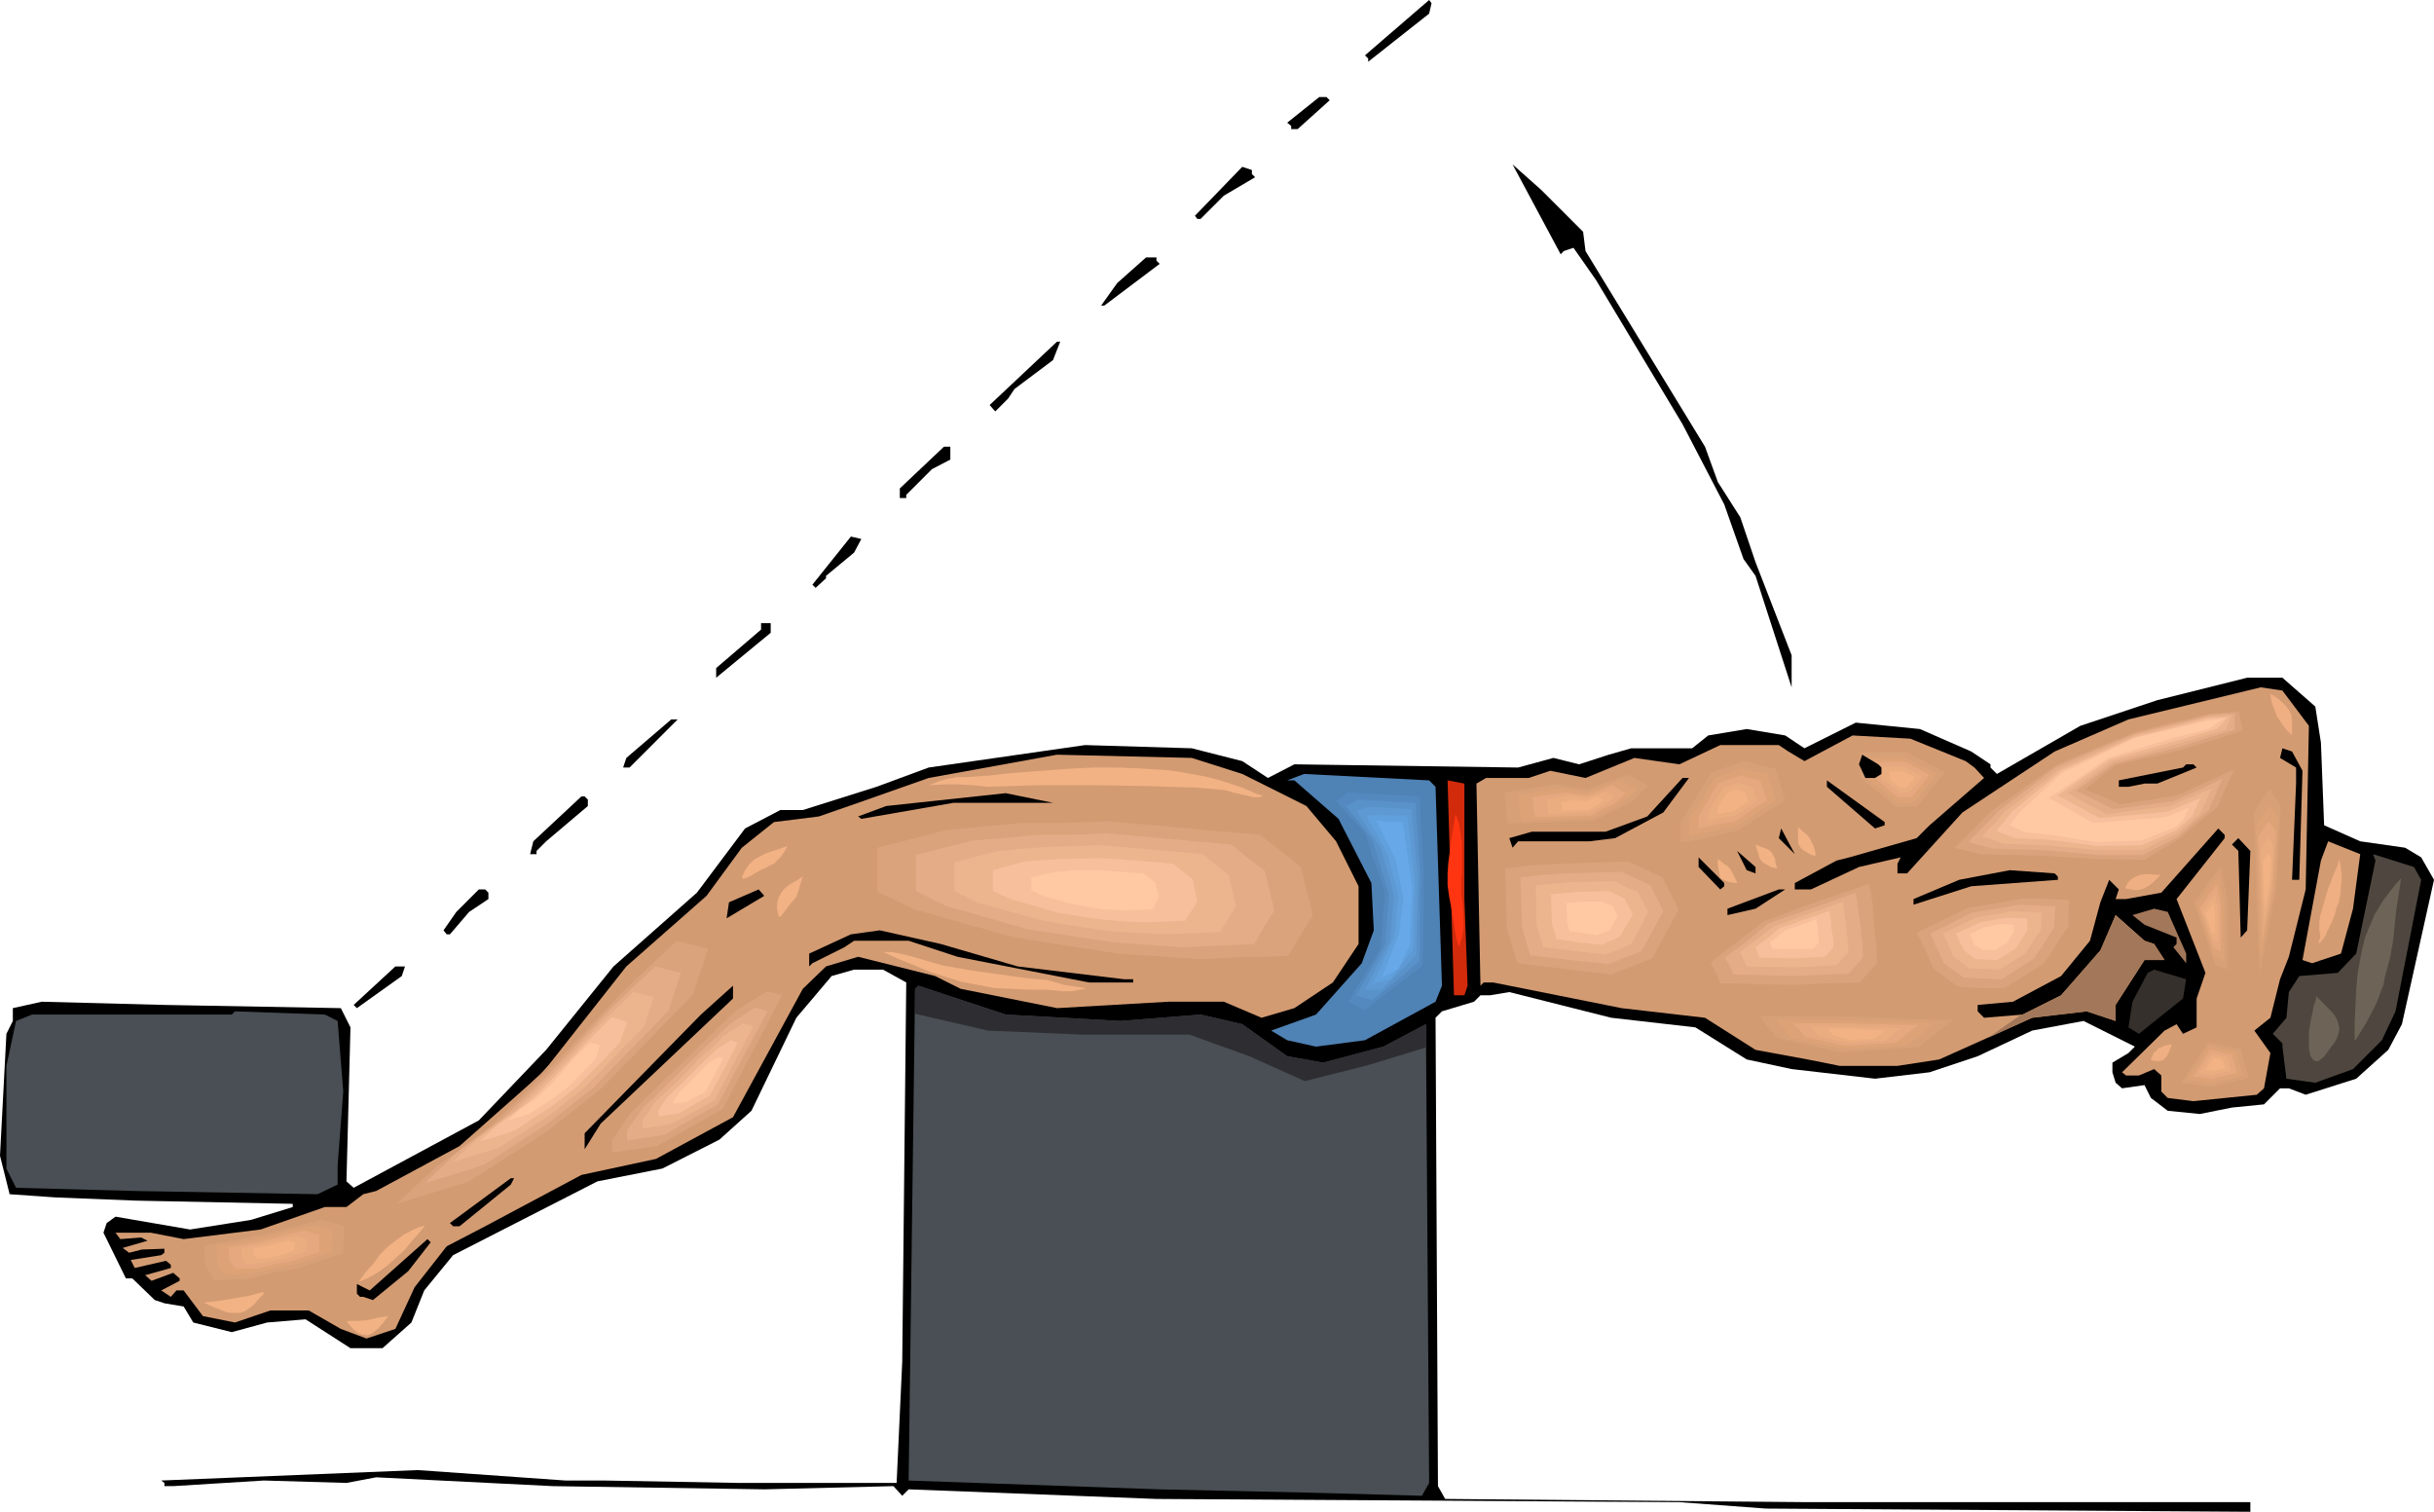 <?xml version="1.0" encoding="UTF-8" standalone="no"?>
<svg
   version="1.0"
   width="129.766mm"
   height="80.6mm"
   id="svg156"
   sodipodi:docname="Exercise 25.wmf"
   xmlns:inkscape="http://www.inkscape.org/namespaces/inkscape"
   xmlns:sodipodi="http://sodipodi.sourceforge.net/DTD/sodipodi-0.dtd"
   xmlns="http://www.w3.org/2000/svg"
   xmlns:svg="http://www.w3.org/2000/svg">
  <sodipodi:namedview
     id="namedview156"
     pagecolor="#ffffff"
     bordercolor="#000000"
     borderopacity="0.25"
     inkscape:showpageshadow="2"
     inkscape:pageopacity="0.0"
     inkscape:pagecheckerboard="0"
     inkscape:deskcolor="#d1d1d1"
     inkscape:document-units="mm" />
  <defs
     id="defs1">
    <pattern
       id="WMFhbasepattern"
       patternUnits="userSpaceOnUse"
       width="6"
       height="6"
       x="0"
       y="0" />
  </defs>
  <path
     style="fill:#000000;fill-opacity:1;fill-rule:evenodd;stroke:none"
     d="M 287.971,2.747 275.689,12.444 V 11.797 L 275.043,11.151 287.971,0 l 0.485,0.646 z"
     id="path1" />
  <path
     style="fill:#000000;fill-opacity:1;fill-rule:evenodd;stroke:none"
     d="m 267.933,20.201 -6.464,5.818 h -1.293 v -0.646 l -0.808,-0.646 6.464,-5.171 h 1.454 z"
     id="path2" />
  <path
     style="fill:#000000;fill-opacity:1;fill-rule:evenodd;stroke:none"
     d="m 318.998,46.705 0.485,3.879 24.078,39.432 2.586,7.111 4.525,7.111 3.07,9.05 7.272,18.746 v 6.464 l -7.272,-22.463 -2.424,-3.394 -3.878,-10.989 -8.403,-16.161 -17.453,-29.089 -4.525,-6.464 -1.939,0.646 -0.646,0.646 -9.696,-18.1 5.818,5.171 z"
     id="path3" />
  <path
     style="fill:#000000;fill-opacity:1;fill-rule:evenodd;stroke:none"
     d="m 252.257,35.069 0.646,0.646 -6.302,3.717 -4.686,4.687 h -0.646 l -0.485,-0.646 9.534,-9.858 1.939,0.646 z"
     id="path4" />
  <path
     style="fill:#000000;fill-opacity:1;fill-rule:evenodd;stroke:none"
     d="m 233.027,52.522 0.646,0.646 -11.15,8.404 h -0.646 l 3.232,-4.525 5.818,-5.171 h 2.101 z"
     id="path5" />
  <path
     style="fill:#000000;fill-opacity:1;fill-rule:evenodd;stroke:none"
     d="m 212.181,72.562 -7.757,5.818 -1.293,1.939 -2.586,2.586 -1.131,-1.293 13.574,-12.767 h 0.646 z"
     id="path6" />
  <path
     style="fill:#000000;fill-opacity:1;fill-rule:evenodd;stroke:none"
     d="m 191.496,92.601 -3.717,1.939 -5.171,5.171 v 0.646 H 181.315 v -1.939 l 8.888,-8.404 h 1.293 z"
     id="path7" />
  <path
     style="fill:#000000;fill-opacity:1;fill-rule:evenodd;stroke:none"
     d="m 172.104,111.348 -5.656,4.687 v 0.485 l -2.101,1.939 -0.646,-0.646 7.757,-9.696 2.101,0.485 z"
     id="path8" />
  <path
     style="fill:#000000;fill-opacity:1;fill-rule:evenodd;stroke:none"
     d="m 155.297,127.508 -10.989,9.05 v -1.939 l 9.05,-7.757 v -1.293 h 1.939 z"
     id="path9" />
  <path
     style="fill:#000000;fill-opacity:1;fill-rule:evenodd;stroke:none"
     d="m 466.539,142.376 1.131,7.272 0.646,16.646 7.272,3.232 9.05,1.293 3.232,1.939 2.586,4.525 -6.464,29.089 -2.747,5.171 -6.464,5.818 -10.181,3.232 -3.394,-1.293 h -1.778 l -3.232,3.232 -6.464,0.646 -6.464,1.293 -6.464,-0.646 -3.394,-2.586 -1.293,-2.586 -4.525,0.646 -1.293,-1.131 -0.646,-2.101 v -1.939 l 3.232,-1.939 1.293,-1.293 -10.342,-5.171 -10.342,1.939 -10.989,5.171 -9.696,3.232 -10.989,1.293 -16.806,-1.939 -9.05,-1.939 -10.342,-6.464 -16.968,-1.939 -20.523,-5.171 -3.878,0.646 h -1.939 l -1.293,1.293 -6.464,1.939 -1.293,1.293 0.485,94.379 1.454,2.586 73.043,0.646 h 89.203 v 1.939 l -97.606,-0.646 -17.453,-1.293 -105.363,-0.646 -49.934,-1.939 -1.293,1.293 -1.778,-1.939 -26.018,0.646 -42.662,-0.646 -35.552,-1.778 -5.979,1.131 -16.645,-0.485 -18.261,1.131 h -1.778 v -0.646 l -0.646,-0.485 51.712,-2.101 29.734,2.101 h 7.757 l 27.149,0.485 h 31.835 l 1.131,-24.403 0.808,-76.44 -4.686,-2.586 h -5.818 l -4.525,1.293 -7.11,8.404 -9.05,18.746 -6.464,5.818 -11.474,5.818 -13.09,2.586 -29.088,14.868 -5.818,7.111 -2.586,6.464 -5.818,5.171 H 70.619 l -9.05,-5.818 -7.757,0.646 -7.11,1.939 -7.757,-1.939 -1.939,-3.232 -3.878,-0.646 -1.939,-0.646 -4.525,-4.363 h -1.293 l -4.525,-9.212 0.646,-1.939 1.778,-1.293 15.029,2.586 12.282,-1.939 8.403,-2.586 v -0.646 L 27.31,241.927 11.15,241.28 1.939,240.634 0,232.877 1.293,208.312 2.586,205.727 v -2.586 l 5.818,-1.293 24.725,0.646 35.552,0.646 1.939,3.879 -0.808,31.029 1.454,1.293 25.21,-13.575 13.574,-14.221 13.574,-16.807 16.806,-14.868 9.696,-12.929 7.11,-3.717 h 4.525 l 14.867,-4.687 10.504,-3.879 31.512,-4.525 21.493,0.646 10.181,2.586 5.171,3.394 5.333,-2.747 45.086,0.646 7.11,-1.939 5.171,1.293 5.979,-1.939 4.525,-1.293 h 12.282 l 3.232,-2.586 7.757,-1.293 7.757,1.293 3.878,2.586 10.342,-5.171 12.928,1.293 10.342,4.525 3.878,2.586 v 0.646 l 1.293,1.293 16.806,-9.696 15.514,-5.171 18.099,-4.525 h 7.11 z"
     id="path10" />
  <path
     style="fill:#d39b72;fill-opacity:1;fill-rule:evenodd;stroke:none"
     d="m 465.246,146.255 -0.646,32.968 -3.394,13.575 -1.778,4.525 -1.939,7.757 -3.232,2.586 3.232,4.525 -1.293,7.111 -1.454,1.293 -12.766,1.293 -5.171,-0.646 -1.293,-1.293 v -3.232 l -1.454,-1.293 -3.07,1.293 h -2.586 l -0.808,-0.646 8.565,-8.404 2.424,-1.293 1.293,1.939 2.747,-1.293 v -5.818 l 1.778,-5.171 -5.818,-14.868 9.696,-12.282 v -0.646 l -1.293,-1.293 -11.474,12.929 -7.11,1.293 h -2.101 l 0.646,-1.939 -1.939,-1.939 -1.778,4.525 -2.101,7.757 -5.818,7.111 -9.696,5.171 -7.11,0.646 v 1.293 l 1.293,1.293 7.757,-0.646 7.757,-3.879 7.918,-9.05 3.07,-7.111 5.818,5.171 1.939,0.646 2.101,3.232 h -4.04 l -5.818,9.05 v 3.232 l -5.818,-1.939 -10.989,1.293 -18.746,8.404 -8.403,1.293 h -11.635 l -6.464,-1.293 -10.504,-1.939 -10.181,-6.464 -16.806,-1.939 -25.856,-5.171 h -1.939 l -0.646,0.646 -0.808,-40.725 1.939,-1.131 h 8.565 l 4.363,-1.454 7.11,1.454 9.858,-4.04 9.05,1.293 8.242,-3.879 h 11.797 l 1.939,1.293 3.232,1.939 9.696,-5.171 11.635,0.646 11.15,4.525 1.778,1.293 1.939,2.101 -10.989,9.535 -2.586,2.586 -13.574,3.879 -2.586,0.646 -8.403,4.525 v 1.293 h 3.232 l 9.696,-4.525 8.403,-1.939 -0.646,1.293 v 1.939 h 1.939 l 11.15,-12.282 18.584,-12.282 14.867,-6.464 26.664,-6.464 4.363,0.646 z"
     id="path11" />
  <path
     style="fill:#d39b72;fill-opacity:1;fill-rule:evenodd;stroke:none"
     d="m 386.87,163.547 h -5.171 l -8.565,-6.949 v -5.818 h 11.312 l 8.888,4.525 z"
     id="path12" />
  <path
     style="fill:#d8a077;fill-opacity:1;fill-rule:evenodd;stroke:none"
     d="m 386.224,162.577 h -4.202 l -7.272,-5.979 V 151.588 h 9.534 l 7.595,4.04 z"
     id="path13" />
  <path
     style="fill:#dda377;fill-opacity:1;fill-rule:evenodd;stroke:none"
     d="m 385.739,161.608 h -3.555 l -5.979,-4.848 v -4.04 h 7.918 l 3.07,1.616 3.07,1.616 -2.262,2.909 z"
     id="path14" />
  <path
     style="fill:#e5a87f;fill-opacity:1;fill-rule:evenodd;stroke:none"
     d="m 385.254,160.638 h -2.747 l -2.424,-1.939 -2.262,-1.939 v -3.232 h 6.141 l 4.848,2.586 z"
     id="path15" />
  <path
     style="fill:#eaad7f;fill-opacity:1;fill-rule:evenodd;stroke:none"
     d="m 384.608,159.668 h -1.939 l -1.616,-1.454 -1.939,-1.293 v -2.424 h 4.686 l 3.555,1.939 -1.293,1.616 z"
     id="path16" />
  <path
     style="fill:#f2b284;fill-opacity:1;fill-rule:evenodd;stroke:none"
     d="m 384.123,158.699 h -1.293 l -2.101,-1.778 v -1.454 h 2.747 l 2.424,1.131 z"
     id="path17" />
  <path
     style="fill:#000000;fill-opacity:1;fill-rule:evenodd;stroke:none"
     d="m 126.856,154.659 h -1.293 l 0.646,-1.939 9.05,-7.757 h 1.293 z"
     id="path18" />
  <path
     style="fill:#000000;fill-opacity:1;fill-rule:evenodd;stroke:none"
     d="m 463.953,155.305 -0.646,21.979 h -1.454 l 0.808,-19.393 v -3.232 l -3.232,-1.939 0.485,-1.939 1.939,0.646 z"
     id="path19" />
  <path
     style="fill:#d39b72;fill-opacity:1;fill-rule:evenodd;stroke:none"
     d="m 250.318,155.951 12.928,6.464 5.979,7.111 4.525,9.05 v 11.636 l -5.171,7.757 -7.757,5.171 -6.626,1.939 -7.595,-3.232 h -11.15 l -22.462,1.293 -19.392,-3.879 -5.171,-2.586 -15.514,-3.879 -6.464,1.939 -4.686,4.525 -14.059,25.857 -15.514,8.404 -15.029,3.232 -19.392,10.343 -7.757,4.04 -6.464,8.242 -3.878,8.404 -5.818,1.939 -5.171,-1.939 -6.464,-3.717 h -7.757 l -7.11,2.424 -6.464,-1.293 -3.878,-5.171 H 35.552 l -1.131,1.293 -1.939,-1.293 3.717,-1.939 v -0.485 l -1.293,-1.131 -4.363,1.616 -1.293,-1.131 5.171,-1.454 v -0.646 l -0.97,-0.808 -6.302,1.454 -0.808,-1.616 6.141,-0.97 0.646,-0.485 v -0.808 l -4.525,0.162 -2.586,0.646 -1.293,-0.97 5.01,-1.454 -1.293,-0.646 -4.202,0.323 -0.97,-1.293 h 7.11 l 6.626,1.293 15.514,-1.939 12.928,-4.525 h 4.363 l 3.394,-2.586 2.586,-0.646 16.806,-9.05 16.806,-14.868 16.806,-21.332 16.16,-14.221 7.11,-9.696 6.464,-5.171 9.05,-1.131 7.918,-2.747 14.221,-5.01 25.856,-4.687 27.149,0.646 z"
     id="path20" />
  <path
     style="fill:#000000;fill-opacity:1;fill-rule:evenodd;stroke:none"
     d="m 379.113,154.659 v 1.293 l -1.293,0.808 h -1.939 l -1.293,-2.747 0.646,-1.939 3.232,1.939 z"
     id="path21" />
  <path
     style="fill:#000000;fill-opacity:1;fill-rule:evenodd;stroke:none"
     d="m 442.622,154.659 -7.918,3.232 h -2.586 l -3.232,0.646 h -1.939 v -1.293 l 12.928,-2.586 0.646,-0.646 h 1.454 z"
     id="path22" />
  <path
     style="fill:#4f82b5;fill-opacity:1;fill-rule:evenodd;stroke:none"
     d="m 289.264,158.537 1.293,40.079 -1.293,3.232 -14.221,7.757 -9.858,1.293 -5.818,-1.293 -3.232,-1.939 9.05,-3.232 9.211,-10.343 2.424,-6.626 -0.485,-9.535 -6.626,-12.929 -8.888,-7.757 h -1.454 l 3.394,-1.293 25.21,1.293 z"
     id="path23" />
  <path
     style="fill:#000000;fill-opacity:1;fill-rule:evenodd;stroke:none"
     d="m 335.158,163.709 -9.696,5.171 -5.171,0.646 h -14.382 l -1.131,1.293 -0.646,-1.939 4.525,-1.293 h 14.867 l 8.403,-3.071 7.11,-7.757 h 1.293 z"
     id="path24" />
  <path
     style="fill:#d12b0c;fill-opacity:1;fill-rule:evenodd;stroke:none"
     d="m 295.081,181.162 0.646,17.454 -0.646,1.939 h -2.101 l -1.293,-43.311 3.394,0.646 z"
     id="path25" />
  <path
     style="fill:#000000;fill-opacity:1;fill-rule:evenodd;stroke:none"
     d="m 379.76,166.294 -1.939,0.646 -9.696,-8.404 v -1.293 l 11.635,8.404 z"
     id="path26" />
  <path
     style="fill:#000000;fill-opacity:1;fill-rule:evenodd;stroke:none"
     d="m 214.281,161.769 h -22.139 l -18.584,3.232 -0.646,-0.485 5.656,-2.101 24.078,-2.586 9.534,1.939 z"
     id="path27" />
  <path
     style="fill:#000000;fill-opacity:1;fill-rule:evenodd;stroke:none"
     d="m 118.453,161.123 v 1.293 l -8.403,7.111 -1.939,1.939 v 0.646 h -1.293 l 0.646,-2.586 9.696,-9.05 h 0.646 z"
     id="path28" />
  <path
     style="fill:#000000;fill-opacity:1;fill-rule:evenodd;stroke:none"
     d="m 358.428,168.88 0.485,-1.939 2.747,5.171 z"
     id="path29" />
  <path
     style="fill:#000000;fill-opacity:1;fill-rule:evenodd;stroke:none"
     d="m 452.803,187.465 -1.293,1.454 -0.485,-17.454 -1.293,-1.293 1.293,-1.293 2.424,2.586 z"
     id="path30" />
  <path
     style="fill:#d39b72;fill-opacity:1;fill-rule:evenodd;stroke:none"
     d="m 474.134,183.101 -2.424,9.05 -5.818,1.939 -1.939,-0.646 3.717,-20.039 1.454,-3.879 6.464,2.586 z"
     id="path31" />
  <path
     style="fill:#000000;fill-opacity:1;fill-rule:evenodd;stroke:none"
     d="m 353.742,175.991 -1.778,-0.646 -1.939,-3.879 3.717,3.232 z"
     id="path32" />
  <path
     style="fill:#4f473f;fill-opacity:1;fill-rule:evenodd;stroke:none"
     d="m 487.87,177.284 -5.171,26.504 -2.747,5.818 -5.818,5.818 -7.595,2.747 -5.818,-0.808 -0.808,-6.464 v -0.646 l -1.939,-1.939 2.747,-3.232 0.485,-5.171 2.101,-3.232 7.757,-0.646 3.717,-3.879 3.878,-18.746 -0.485,-1.293 8.242,2.586 z"
     id="path33" />
  <path
     style="fill:#000000;fill-opacity:1;fill-rule:evenodd;stroke:none"
     d="m 347.44,178.576 -0.808,0.646 -4.363,-4.525 v -1.939 l 5.171,5.171 z"
     id="path34" />
  <path
     style="fill:#000000;fill-opacity:1;fill-rule:evenodd;stroke:none"
     d="m 414.665,176.637 v 0.646 l -17.453,1.293 -11.635,3.717 v -1.131 l 9.211,-3.879 10.181,-1.939 9.05,0.646 z"
     id="path35" />
  <path
     style="fill:#000000;fill-opacity:1;fill-rule:evenodd;stroke:none"
     d="m 98.414,179.869 v 1.293 l -3.878,2.586 -3.878,4.525 h -0.646 l -0.646,-0.808 2.586,-3.717 4.525,-4.525 h 1.293 z"
     id="path36" />
  <path
     style="fill:#000000;fill-opacity:1;fill-rule:evenodd;stroke:none"
     d="m 146.409,185.041 0.485,-3.232 5.979,-2.586 1.131,1.293 z"
     id="path37" />
  <path
     style="fill:#000000;fill-opacity:1;fill-rule:evenodd;stroke:none"
     d="m 353.742,183.101 -5.656,1.293 v -1.293 l 10.342,-3.879 h 1.293 z"
     id="path38" />
  <path
     style="fill:#a37759;fill-opacity:1;fill-rule:evenodd;stroke:none"
     d="m 440.521,192.152 v 1.939 l -2.586,-3.232 0.646,-0.646 v -1.293 l -6.464,-2.586 -2.424,-1.939 4.363,-1.293 2.747,0.646 z"
     id="path39" />
  <path
     style="fill:#000000;fill-opacity:1;fill-rule:evenodd;stroke:none"
     d="m 205.07,194.737 21.493,2.586 h 1.778 v 0.646 h -8.888 l -26.502,-5.171 -9.858,-3.232 h -10.989 l -1.939,1.293 -6.464,3.232 -0.646,0.646 v -2.586 l 8.403,-3.879 5.818,-0.808 12.282,2.747 z"
     id="path40" />
  <path
     style="fill:#000000;fill-opacity:1;fill-rule:evenodd;stroke:none"
     d="m 80.962,196.677 -9.05,6.464 -0.646,-0.646 8.403,-7.757 h 1.939 z"
     id="path41" />
  <path
     style="fill:#35302b;fill-opacity:1;fill-rule:evenodd;stroke:none"
     d="m 439.875,201.202 -8.888,7.111 -2.101,-1.293 0.808,-5.171 3.07,-5.818 1.293,-0.646 6.464,1.939 z"
     id="path42" />
  <path
     style="fill:#000000;fill-opacity:1;fill-rule:evenodd;stroke:none"
     d="m 121.038,226.412 -3.232,5.171 v -3.232 l 23.432,-23.918 6.464,-5.818 v 2.586 z"
     id="path43" />
  <path
     style="fill:#494f54;fill-opacity:1;fill-rule:evenodd;stroke:none"
     d="m 225.755,205.727 16.16,-1.293 8.403,1.939 9.05,6.464 7.272,1.293 12.12,-3.232 8.565,-4.525 0.646,92.44 -1.454,2.586 -23.27,-0.646 -29.573,-0.646 -50.581,-1.778 1.293,-99.066 0.646,-0.646 17.614,5.818 z"
     id="path44" />
  <path
     style="fill:#494f54;fill-opacity:1;fill-rule:evenodd;stroke:none"
     d="m 68.034,205.727 1.131,14.221 -1.131,14.868 v 3.879 L 63.994,240.634 27.31,239.987 3.232,239.341 1.293,235.462 V 214.777 l 1.939,-9.05 3.232,-1.293 H 46.702 l 0.646,-0.646 18.099,0.646 z"
     id="path45" />
  <path
     style="fill:#000000;fill-opacity:1;fill-rule:evenodd;stroke:none"
     d="m 102.939,238.695 -10.342,8.404 h -1.293 l -0.646,-0.646 12.282,-9.05 h 0.646 z"
     id="path46" />
  <path
     style="fill:#000000;fill-opacity:1;fill-rule:evenodd;stroke:none"
     d="m 82.254,256.148 -7.11,5.818 -1.939,-0.646 h -0.646 l -0.646,-0.646 v -1.939 l 2.586,1.293 11.635,-10.343 0.646,0.646 z"
     id="path47" />
  <path
     style="fill:#a37759;fill-opacity:1;fill-rule:evenodd;stroke:none"
     d="m 400.606,209.12 6.464,-4.525 0.485,-0.162 7.757,-3.879 7.918,-9.05 3.07,-7.111 5.818,5.171 1.939,0.646 2.101,3.232 h -4.04 l -5.818,9.05 v 3.232 l -5.818,-1.939 -10.989,1.293 z"
     id="path48" />
  <path
     style="fill:#efaf82;fill-opacity:1;fill-rule:evenodd;stroke:none"
     d="m 471.387,173.082 0.323,1.939 0.162,1.778 -0.162,1.778 -0.162,1.939 -0.162,0.323 v 0.485 l -0.162,0.646 -0.323,0.646 -0.485,1.778 -0.646,1.616 -0.808,1.616 -0.323,0.808 -0.323,0.485 -0.323,0.485 -0.323,0.323 -0.323,0.323 -0.162,-0.162 v -0.162 l 0.162,-0.323 0.162,-0.323 v -0.97 l -0.162,-0.485 v -0.646 -0.97 l 0.162,-1.454 0.485,-1.616 0.97,-3.394 1.293,-3.394 0.646,-1.454 z"
     id="path49" />
  <path
     style="fill:#efaf82;fill-opacity:1;fill-rule:evenodd;stroke:none"
     d="m 437.612,210.413 -0.323,0.97 -0.323,0.808 -0.323,0.646 -0.485,0.485 -0.323,0.323 -0.646,0.162 h -0.808 l -0.97,-0.162 v -0.162 l 0.323,-0.808 0.323,-0.646 0.485,-0.323 0.323,-0.485 0.646,-0.162 0.485,-0.323 0.808,-0.162 z"
     id="path50" />
  <path
     style="fill:#d39b72;fill-opacity:1;fill-rule:evenodd;stroke:none"
     d="m 453.934,169.688 -0.323,-8.565 3.878,-5.333 2.586,3.879 -1.131,20.039 -3.878,19.393 -0.808,-15.838 z"
     id="path51" />
  <path
     style="fill:#d8a077;fill-opacity:1;fill-rule:evenodd;stroke:none"
     d="m 454.419,170.819 -0.162,-3.555 -0.162,-3.555 1.616,-2.424 1.616,-2.263 1.131,1.616 1.131,1.616 -0.485,8.565 -0.485,8.565 -1.616,8.242 -1.616,8.242 -0.323,-6.788 -0.323,-6.788 -0.162,-5.656 z"
     id="path52" />
  <path
     style="fill:#dda377;fill-opacity:1;fill-rule:evenodd;stroke:none"
     d="m 454.903,171.951 -0.162,-2.909 -0.162,-2.909 1.293,-1.939 1.454,-1.939 1.778,2.747 -0.323,6.949 -0.485,7.111 -2.747,13.575 -0.485,-11.151 z"
     id="path53" />
  <path
     style="fill:#e5a87f;fill-opacity:1;fill-rule:evenodd;stroke:none"
     d="m 455.227,173.082 -0.162,-2.263 v -2.263 l 0.97,-1.454 1.131,-1.616 0.808,1.131 0.646,0.97 -0.323,5.495 -0.323,5.656 -0.97,5.333 -1.131,5.333 -0.323,-8.727 -0.162,-3.879 z"
     id="path54" />
  <path
     style="fill:#eaad7f;fill-opacity:1;fill-rule:evenodd;stroke:none"
     d="m 455.711,174.375 -0.162,-3.394 0.808,-1.131 0.646,-1.131 0.646,0.808 0.485,0.808 -0.485,8.08 -0.323,1.778 -0.323,2.101 -0.808,3.717 -0.162,-3.071 -0.162,-3.232 z"
     id="path55" />
  <path
     style="fill:#f2b284;fill-opacity:1;fill-rule:evenodd;stroke:none"
     d="m 456.035,175.506 v -2.101 l 0.97,-1.454 0.646,0.97 -0.323,5.01 -0.97,5.01 -0.162,-4.04 z"
     id="path56" />
  <path
     style="fill:#d39b72;fill-opacity:1;fill-rule:evenodd;stroke:none"
     d="m 449.247,197.161 -2.747,-1.131 -5.01,-14.706 6.302,-8.565 1.454,7.434 z"
     id="path57" />
  <path
     style="fill:#d8a077;fill-opacity:1;fill-rule:evenodd;stroke:none"
     d="m 448.763,195.384 -1.293,-0.485 -1.131,-0.485 -4.202,-12.605 5.333,-7.272 0.646,3.232 0.646,3.071 z"
     id="path58" />
  <path
     style="fill:#dda377;fill-opacity:1;fill-rule:evenodd;stroke:none"
     d="m 448.116,193.606 -0.97,-0.485 -0.97,-0.323 -1.778,-5.333 -1.778,-5.171 4.363,-5.818 0.646,2.586 0.485,2.586 z"
     id="path59" />
  <path
     style="fill:#e5a87f;fill-opacity:1;fill-rule:evenodd;stroke:none"
     d="m 447.47,191.667 -1.454,-0.646 -2.747,-8.08 3.394,-4.687 0.485,2.101 0.323,1.939 z"
     id="path60" />
  <path
     style="fill:#eaad7f;fill-opacity:1;fill-rule:evenodd;stroke:none"
     d="m 446.985,189.889 -1.131,-0.485 -0.97,-2.909 -1.131,-2.909 2.586,-3.394 0.646,2.909 z"
     id="path61" />
  <path
     style="fill:#f2b284;fill-opacity:1;fill-rule:evenodd;stroke:none"
     d="m 446.339,188.111 -0.646,-0.323 -1.293,-3.717 1.616,-2.101 0.323,1.778 z"
     id="path62" />
  <path
     style="fill:#d39b72;fill-opacity:1;fill-rule:evenodd;stroke:none"
     d="m 445.369,219.625 -6.949,-0.646 6.141,-9.696 7.757,1.454 1.939,7.111 z"
     id="path63" />
  <path
     style="fill:#d8a077;fill-opacity:1;fill-rule:evenodd;stroke:none"
     d="m 445.531,218.978 -5.979,-0.808 5.333,-8.08 3.232,0.646 3.394,0.646 1.616,5.818 z"
     id="path64" />
  <path
     style="fill:#dda377;fill-opacity:1;fill-rule:evenodd;stroke:none"
     d="m 445.692,218.17 -5.01,-0.646 4.363,-6.788 2.747,0.646 2.747,0.485 0.646,2.424 0.808,2.424 z"
     id="path65" />
  <path
     style="fill:#e5a87f;fill-opacity:1;fill-rule:evenodd;stroke:none"
     d="m 445.854,217.362 -3.878,-0.485 3.394,-5.333 2.101,0.485 2.262,0.485 0.97,3.717 z"
     id="path66" />
  <path
     style="fill:#eaad7f;fill-opacity:1;fill-rule:evenodd;stroke:none"
     d="m 446.015,216.554 -1.454,-0.162 -1.454,-0.162 1.293,-1.939 1.293,-1.939 1.454,0.323 1.616,0.323 0.808,2.747 z"
     id="path67" />
  <path
     style="fill:#f2b284;fill-opacity:1;fill-rule:evenodd;stroke:none"
     d="m 446.177,215.746 -1.778,-0.162 1.616,-2.424 1.778,0.323 0.646,1.778 z"
     id="path68" />
  <path
     style="fill:#efaf82;fill-opacity:1;fill-rule:evenodd;stroke:none"
     d="m 457.489,139.791 1.293,0.808 0.97,0.808 0.808,0.808 0.646,0.808 0.485,0.97 0.162,1.131 v 1.293 1.616 h -0.162 l -0.97,-0.97 -0.646,-0.808 -0.646,-0.97 -0.646,-0.97 -0.323,-0.97 -0.485,-1.131 -0.323,-1.131 z"
     id="path69" />
  <path
     style="fill:#d39b72;fill-opacity:1;fill-rule:evenodd;stroke:none"
     d="m 391.072,171.951 8.565,-8.404 14.221,-9.696 16.322,-6.626 15.19,-3.879 6.626,-0.485 1.616,4.363 -14.382,4.687 -12.443,2.586 -4.686,4.04 6.626,2.586 10.504,-1.778 13.09,-6.303 -3.878,8.888 -9.211,7.757 -7.11,4.687 -9.211,-0.485 -11.635,-0.323 -14.382,-0.485 z"
     id="path70" />
  <path
     style="fill:#dba37c;fill-opacity:1;fill-rule:evenodd;stroke:none"
     d="m 393.819,170.819 3.717,-3.555 3.555,-3.717 6.626,-4.687 6.626,-4.687 7.918,-3.394 7.918,-3.232 7.595,-1.939 7.434,-1.778 5.979,-0.485 0.323,1.939 0.323,1.939 -6.464,2.101 -6.464,1.939 -12.605,2.909 -6.141,4.848 7.11,3.071 11.312,-1.778 11.635,-5.333 -1.778,3.879 -1.616,3.717 -3.878,3.232 -3.878,3.232 -3.555,2.101 -3.394,2.101 -9.373,-0.162 -5.494,-0.323 -5.656,-0.323 -6.141,-0.162 -6.302,-0.162 z"
     id="path71" />
  <path
     style="fill:#e5ad87;fill-opacity:1;fill-rule:evenodd;stroke:none"
     d="m 396.566,169.688 3.07,-3.071 2.909,-3.071 11.958,-9.05 7.918,-3.394 7.757,-3.232 14.867,-3.717 2.747,-0.323 h 2.586 l -0.162,3.232 -5.818,1.778 -5.656,1.778 -12.766,3.232 -3.878,2.747 -3.717,2.747 7.434,3.717 6.141,-0.808 5.979,-0.808 5.01,-2.263 4.848,-2.263 -2.747,6.303 -3.07,2.586 -3.07,2.747 -7.11,3.717 h -4.525 -4.525 l -5.333,-0.485 -5.494,-0.485 -10.504,-0.323 z"
     id="path72" />
  <path
     style="fill:#edb58e;fill-opacity:1;fill-rule:evenodd;stroke:none"
     d="m 399.313,168.557 2.424,-2.424 2.262,-2.586 10.989,-8.565 15.19,-6.788 14.706,-3.717 4.848,-0.323 -0.646,1.454 -0.646,1.454 -10.019,2.909 -6.302,1.778 -6.464,1.616 -4.525,3.232 -4.525,3.232 3.878,2.101 4.04,2.101 6.464,-0.808 6.302,-0.808 8.403,-3.555 -1.131,2.424 -1.131,2.586 -4.686,4.04 -3.555,1.616 -3.394,1.778 h -9.05 l -10.342,-0.97 -8.726,-0.323 -2.101,-0.808 z"
     id="path73" />
  <path
     style="fill:#f7bf9b;fill-opacity:1;fill-rule:evenodd;stroke:none"
     d="m 402.222,167.426 1.616,-1.939 1.616,-1.939 5.01,-4.202 2.424,-1.939 2.424,-2.101 7.434,-3.394 7.434,-3.394 7.272,-1.778 7.272,-1.939 2.101,-0.162 2.101,-0.162 -1.131,1.293 -1.131,1.131 -8.403,2.424 -13.09,3.717 -5.333,3.555 -5.171,3.717 8.403,4.525 13.736,-1.293 6.626,-2.747 -1.778,3.717 -3.07,2.747 -7.11,3.071 -8.888,0.162 -9.696,-1.293 -6.949,-0.323 z"
     id="path74" />
  <path
     style="fill:#ffc9a3;fill-opacity:1;fill-rule:evenodd;stroke:none"
     d="m 404.969,166.294 2.101,-2.747 8.403,-7.757 14.706,-7.111 14.382,-3.394 3.555,-0.485 -3.07,2.101 -7.11,1.778 -13.09,4.04 -11.958,8.08 8.888,5.01 14.382,-1.131 5.01,-1.939 -1.131,2.263 -1.616,1.616 -6.949,2.747 -9.05,0.323 -9.211,-1.454 -5.01,-0.485 z"
     id="path75" />
  <path
     style="fill:#efaf82;fill-opacity:1;fill-rule:evenodd;stroke:none"
     d="m 435.35,176.314 -1.454,1.454 -0.808,0.646 -0.808,0.485 -0.808,0.323 -0.97,0.162 -0.97,-0.162 -1.131,-0.162 -0.162,-0.162 0.485,-0.97 0.808,-0.808 0.808,-0.485 0.808,-0.323 0.97,-0.162 h 1.131 z"
     id="path76" />
  <path
     style="fill:#d39b72;fill-opacity:1;fill-rule:evenodd;stroke:none"
     d="m 393.334,200.717 -5.818,-4.363 -3.878,-8.565 12.12,-5.656 13.574,-2.424 10.504,0.485 -0.485,6.141 -5.818,8.888 -9.211,5.818 z"
     id="path77" />
  <path
     style="fill:#dba37c;fill-opacity:1;fill-rule:evenodd;stroke:none"
     d="m 394.465,198.777 -4.848,-3.555 -1.616,-3.717 -1.778,-3.555 10.342,-5.01 5.818,-0.97 5.656,-0.97 4.525,0.162 4.363,0.162 -0.162,2.747 v 2.586 l -5.01,7.596 -7.918,4.848 h -4.686 z"
     id="path78" />
  <path
     style="fill:#e5ad87;fill-opacity:1;fill-rule:evenodd;stroke:none"
     d="m 395.758,197 -2.101,-1.454 -1.939,-1.454 -1.454,-3.071 -1.293,-2.909 8.403,-4.202 4.848,-0.808 4.686,-0.808 3.555,0.162 3.717,0.162 -0.323,4.363 -1.939,3.071 -2.101,3.071 -3.232,2.101 -3.232,2.101 -3.878,-0.162 z"
     id="path79" />
  <path
     style="fill:#edb58e;fill-opacity:1;fill-rule:evenodd;stroke:none"
     d="m 396.889,195.222 -1.616,-1.293 -1.616,-1.131 -0.97,-2.263 -1.131,-2.424 6.626,-3.232 3.717,-0.646 3.717,-0.646 5.818,0.323 -0.162,1.616 v 1.778 l -3.232,4.848 -2.586,1.616 -2.586,1.616 -2.909,-0.162 h -1.616 z"
     id="path80" />
  <path
     style="fill:#f7bf9b;fill-opacity:1;fill-rule:evenodd;stroke:none"
     d="m 398.02,193.283 -2.262,-1.778 -0.808,-1.616 -0.808,-1.778 4.848,-2.263 5.494,-0.97 2.101,0.162 h 1.939 v 2.424 l -2.424,3.717 -3.717,2.263 z"
     id="path81" />
  <path
     style="fill:#ffc9a3;fill-opacity:1;fill-rule:evenodd;stroke:none"
     d="m 399.313,191.343 -1.454,-0.97 -0.97,-2.101 2.909,-1.454 3.394,-0.646 2.586,0.162 v 1.454 l -1.454,2.263 -2.424,1.454 z"
     id="path82" />
  <path
     style="fill:#d39b72;fill-opacity:1;fill-rule:evenodd;stroke:none"
     d="m 355.358,209.282 -4.202,-5.01 h 18.907 l 26.826,0.646 -8.08,6.626 -18.261,1.293 z"
     id="path83" />
  <path
     style="fill:#d8a077;fill-opacity:1;fill-rule:evenodd;stroke:none"
     d="m 358.105,209.12 -1.778,-2.101 -1.778,-2.263 h 16.16 l 11.312,0.485 11.474,0.323 -3.555,2.747 -3.394,2.747 -15.514,0.97 -3.232,-0.646 -3.232,-0.808 z"
     id="path84" />
  <path
     style="fill:#dda377;fill-opacity:1;fill-rule:evenodd;stroke:none"
     d="m 360.852,209.12 -1.454,-1.939 -1.454,-1.616 h 13.251 l 9.373,0.323 9.373,0.162 -2.747,2.263 -2.909,2.263 -12.766,0.808 -5.333,-1.131 z"
     id="path85" />
  <path
     style="fill:#e5a87f;fill-opacity:1;fill-rule:evenodd;stroke:none"
     d="m 363.761,208.959 -1.131,-1.454 -1.293,-1.293 h 10.504 l 14.706,0.323 -2.262,1.778 -2.262,1.778 -5.01,0.323 -5.01,0.323 z"
     id="path86" />
  <path
     style="fill:#eaad7f;fill-opacity:1;fill-rule:evenodd;stroke:none"
     d="m 366.508,208.797 -0.808,-0.97 -0.97,-0.97 h 7.757 l 10.666,0.323 -1.616,1.131 -1.616,1.454 -7.434,0.323 -1.454,-0.162 -1.454,-0.485 z"
     id="path87" />
  <path
     style="fill:#f2b284;fill-opacity:1;fill-rule:evenodd;stroke:none"
     d="m 369.417,208.636 -1.131,-1.293 h 4.686 l 6.787,0.323 -2.101,1.616 -4.525,0.323 z"
     id="path88" />
  <path
     style="fill:#d39b72;fill-opacity:1;fill-rule:evenodd;stroke:none"
     d="m 344.046,199.909 -2.262,-5.01 12.282,-9.696 12.928,-4.687 12.443,-4.202 1.131,9.696 0.808,8.888 -4.363,4.525 -15.514,0.97 z"
     id="path89" />
  <path
     style="fill:#dba37c;fill-opacity:1;fill-rule:evenodd;stroke:none"
     d="m 346.632,198.131 -0.808,-2.101 -1.131,-2.101 10.666,-8.242 10.827,-4.04 5.333,-1.778 5.171,-1.778 0.646,4.04 0.323,4.202 0.646,7.596 -3.555,4.04 -6.626,0.162 -6.626,0.323 z"
     id="path90" />
  <path
     style="fill:#e5ad87;fill-opacity:1;fill-rule:evenodd;stroke:none"
     d="m 349.379,196.353 -0.808,-1.616 -0.97,-1.778 4.525,-3.394 4.363,-3.555 8.888,-3.071 8.565,-3.071 0.97,6.788 0.162,1.616 0.162,1.454 0.162,3.232 -2.909,3.232 -10.989,0.485 -5.979,-0.162 z"
     id="path91" />
  <path
     style="fill:#edb58e;fill-opacity:1;fill-rule:evenodd;stroke:none"
     d="m 351.964,194.737 -1.293,-2.909 6.787,-5.171 7.11,-2.586 3.394,-1.131 3.394,-1.293 0.646,5.333 0.485,4.848 -2.424,2.586 -4.202,0.323 -4.363,0.162 z"
     id="path92" />
  <path
     style="fill:#f7bf9b;fill-opacity:1;fill-rule:evenodd;stroke:none"
     d="m 354.55,192.96 -0.808,-2.101 2.424,-1.778 2.424,-2.101 2.586,-0.808 2.586,-0.97 4.848,-1.616 0.323,1.778 0.162,2.101 0.323,1.778 v 1.616 l -1.616,1.939 -6.302,0.323 z"
     id="path93" />
  <path
     style="fill:#ffc9a3;fill-opacity:1;fill-rule:evenodd;stroke:none"
     d="m 357.136,191.182 -0.485,-1.293 3.07,-2.424 3.232,-1.131 3.07,-1.131 0.323,2.424 0.162,2.263 -1.131,1.293 h -3.878 z"
     id="path94" />
  <path
     style="fill:#d39b72;fill-opacity:1;fill-rule:evenodd;stroke:none"
     d="m 303,195.707 -2.424,-8.242 -0.323,-14.383 12.766,-1.131 16.322,-0.323 8.242,3.879 3.878,7.434 -6.302,11.636 -9.696,3.717 z"
     id="path95" />
  <path
     style="fill:#dba37c;fill-opacity:1;fill-rule:evenodd;stroke:none"
     d="m 305.747,194.091 -2.101,-6.949 -0.323,-12.121 5.333,-0.646 5.494,-0.323 13.898,-0.485 6.949,3.232 3.232,6.464 -2.586,4.848 -2.747,5.01 -8.242,3.232 z"
     id="path96" />
  <path
     style="fill:#e5ad87;fill-opacity:1;fill-rule:evenodd;stroke:none"
     d="m 308.332,192.475 -0.808,-2.747 -0.808,-2.909 -0.162,-5.01 -0.162,-5.01 4.525,-0.485 4.363,-0.323 5.818,-0.162 5.656,-0.162 5.818,2.747 2.586,5.171 -2.101,3.879 -2.262,4.202 -6.787,2.586 -7.757,-0.808 z"
     id="path97" />
  <path
     style="fill:#edb58e;fill-opacity:1;fill-rule:evenodd;stroke:none"
     d="m 310.918,190.859 -0.646,-2.263 -0.646,-2.263 -0.162,-7.919 3.555,-0.323 3.394,-0.323 9.05,-0.162 2.262,1.131 2.262,0.97 2.101,4.04 -1.616,3.232 -1.778,3.232 -2.586,1.131 -2.747,0.97 z"
     id="path98" />
  <path
     style="fill:#f7bf9b;fill-opacity:1;fill-rule:evenodd;stroke:none"
     d="m 313.665,189.243 -0.97,-3.232 -0.162,-5.818 5.171,-0.485 6.464,-0.162 1.778,0.808 1.454,0.808 1.616,3.071 -1.293,2.263 -1.293,2.263 -3.717,1.616 -4.525,-0.485 z"
     id="path99" />
  <path
     style="fill:#ffc9a3;fill-opacity:1;fill-rule:evenodd;stroke:none"
     d="m 316.251,187.627 -0.485,-1.939 -0.162,-3.717 3.232,-0.323 h 4.04 l 2.101,0.97 0.97,1.939 -1.616,2.909 -2.424,0.97 z"
     id="path100" />
  <path
     style="fill:#d39b72;fill-opacity:1;fill-rule:evenodd;stroke:none"
     d="m 336.612,171.304 v -4.687 l 7.434,-12.121 7.757,-2.586 7.434,1.939 2.262,7.272 -11.15,7.434 z"
     id="path101" />
  <path
     style="fill:#d8a077;fill-opacity:1;fill-rule:evenodd;stroke:none"
     d="m 338.552,169.85 v -4.04 l 6.302,-10.181 6.626,-2.263 3.07,0.808 1.616,0.323 1.616,0.485 1.939,6.303 -4.848,3.071 -4.848,3.071 -5.656,1.293 z"
     id="path102" />
  <path
     style="fill:#dda377;fill-opacity:1;fill-rule:evenodd;stroke:none"
     d="m 340.329,168.395 v -3.232 l 2.747,-4.202 2.424,-4.202 2.747,-0.97 2.747,-0.97 2.586,0.646 2.586,0.646 0.808,2.586 0.808,2.586 -3.878,2.586 -4.04,2.586 z"
     id="path103" />
  <path
     style="fill:#e5a87f;fill-opacity:1;fill-rule:evenodd;stroke:none"
     d="m 342.268,166.941 v -2.586 l 4.04,-6.626 4.363,-1.454 1.939,0.485 2.101,0.485 0.646,2.101 0.646,1.939 -3.232,2.101 -3.07,2.101 -3.717,0.646 z"
     id="path104" />
  <path
     style="fill:#eaad7f;fill-opacity:1;fill-rule:evenodd;stroke:none"
     d="m 344.208,165.486 v -1.939 l 1.454,-2.263 1.454,-2.424 1.616,-0.646 1.454,-0.485 2.909,0.808 0.97,2.909 -2.101,1.454 -2.424,1.454 -2.586,0.485 z"
     id="path105" />
  <path
     style="fill:#f2b284;fill-opacity:1;fill-rule:evenodd;stroke:none"
     d="m 346.147,164.032 v -1.293 l 1.778,-2.909 1.939,-0.808 1.778,0.646 0.646,1.778 -2.747,1.939 z"
     id="path106" />
  <path
     style="fill:#f2b284;fill-opacity:1;fill-rule:evenodd;stroke:none"
     d="m 362.307,166.618 0.808,0.808 0.646,0.485 0.646,0.646 0.323,0.485 0.323,0.646 0.323,0.646 0.323,0.97 0.162,0.97 -0.162,0.162 -0.646,-0.162 -0.646,-0.323 -0.808,-0.485 -0.646,-0.485 -0.323,-0.485 -0.323,-0.646 v -0.808 -0.97 z"
     id="path107" />
  <path
     style="fill:#f2b284;fill-opacity:1;fill-rule:evenodd;stroke:none"
     d="m 353.742,170.173 1.131,0.485 0.97,0.323 0.646,0.323 0.485,0.485 0.323,0.485 0.323,0.646 0.162,0.97 0.323,1.131 -1.293,-0.323 -0.808,-0.485 -0.646,-0.323 -0.485,-0.485 -0.323,-0.485 -0.162,-0.646 -0.323,-0.97 -0.162,-0.485 z"
     id="path108" />
  <path
     style="fill:#f2b284;fill-opacity:1;fill-rule:evenodd;stroke:none"
     d="m 346.147,173.082 0.808,0.646 0.646,0.485 0.485,0.323 0.485,0.485 0.323,0.485 0.323,0.646 0.323,0.646 0.485,0.97 -0.162,0.162 -1.293,-0.162 -0.97,-0.323 -0.646,-0.323 -0.323,-0.323 -0.162,-0.646 -0.162,-0.808 -0.162,-0.97 z"
     id="path109" />
  <path
     style="fill:#d39b72;fill-opacity:1;fill-rule:evenodd;stroke:none"
     d="m 301.06,166.618 -0.808,-7.272 11.958,-2.101 7.918,1.293 9.534,-3.555 4.686,2.747 -4.202,3.879 -8.565,4.202 z"
     id="path110" />
  <path
     style="fill:#d8a077;fill-opacity:1;fill-rule:evenodd;stroke:none"
     d="m 303.808,165.971 -0.323,-3.071 -0.323,-3.232 5.01,-0.808 5.171,-0.808 6.626,0.97 4.04,-1.454 4.202,-1.454 3.878,2.263 -1.778,1.616 -1.778,1.778 -3.717,1.778 -3.555,1.778 z"
     id="path111" />
  <path
     style="fill:#dda377;fill-opacity:1;fill-rule:evenodd;stroke:none"
     d="m 306.555,165.325 -0.323,-2.586 -0.323,-2.586 4.202,-0.646 4.202,-0.646 2.747,0.323 2.747,0.485 6.787,-2.424 3.232,1.778 -1.454,1.454 -1.454,1.293 -3.07,1.616 -2.909,1.454 z"
     id="path112" />
  <path
     style="fill:#e5a87f;fill-opacity:1;fill-rule:evenodd;stroke:none"
     d="m 309.302,164.678 -0.323,-1.939 -0.162,-2.101 6.626,-0.97 4.363,0.646 5.171,-2.101 2.586,1.616 -2.262,2.101 -2.424,1.131 -2.262,1.293 -5.656,0.162 z"
     id="path113" />
  <path
     style="fill:#eaad7f;fill-opacity:1;fill-rule:evenodd;stroke:none"
     d="m 312.049,164.032 -0.323,-2.909 2.424,-0.485 2.262,-0.323 3.232,0.485 1.939,-0.646 1.939,-0.808 0.97,0.646 0.808,0.485 -0.808,0.808 -0.808,0.646 -1.778,0.97 -1.616,0.808 z"
     id="path114" />
  <path
     style="fill:#f2b284;fill-opacity:1;fill-rule:evenodd;stroke:none"
     d="m 314.796,163.385 -0.162,-1.778 2.909,-0.485 1.939,0.323 2.424,-0.97 1.131,0.646 -0.97,0.97 -2.101,1.131 z"
     id="path115" />
  <path
     style="fill:#d39b72;fill-opacity:1;fill-rule:evenodd;stroke:none"
     d="m 169.033,179.708 v -10.343 l 16.322,-4.363 18.261,-1.454 20.2,-0.485 36.037,3.232 9.696,7.596 2.747,11.313 -5.818,9.696 -20.685,0.808 -19.715,-1.131 -24.402,-4.04 -23.755,-6.464 z"
     id="path116" />
  <path
     style="fill:#dba37c;fill-opacity:1;fill-rule:evenodd;stroke:none"
     d="m 176.79,179.708 v -8.888 l 13.898,-3.555 15.514,-1.454 h 8.565 l 8.565,-0.323 30.542,2.747 4.202,3.232 4.04,3.232 2.424,9.696 -5.01,8.242 -4.363,0.162 h -4.363 l -8.726,0.485 -16.806,-1.131 -10.342,-1.616 -10.342,-1.616 -10.019,-2.747 -10.181,-2.909 -1.778,-0.808 -1.939,-0.97 z"
     id="path117" />
  <path
     style="fill:#e5ad87;fill-opacity:1;fill-rule:evenodd;stroke:none"
     d="m 184.547,179.546 v -7.272 l 11.474,-2.909 6.302,-0.485 6.464,-0.646 h 6.949 l 7.11,-0.323 25.21,2.263 6.787,5.333 1.939,7.919 -2.101,3.394 -1.939,3.394 -7.272,0.323 -7.11,0.323 -13.898,-0.97 -17.13,-2.586 -16.483,-4.687 -3.07,-1.454 z"
     id="path118" />
  <path
     style="fill:#edb58e;fill-opacity:1;fill-rule:evenodd;stroke:none"
     d="m 192.304,179.546 v -5.818 l 8.888,-2.263 5.171,-0.485 5.01,-0.323 10.989,-0.323 19.877,1.778 5.333,4.202 1.454,6.303 -1.616,2.586 -1.616,2.586 -11.312,0.485 -10.827,-0.646 -6.787,-0.97 -6.626,-1.131 -12.928,-3.555 z"
     id="path119" />
  <path
     style="fill:#f7bf9b;fill-opacity:1;fill-rule:evenodd;stroke:none"
     d="m 200.061,179.546 v -4.202 l 6.464,-1.778 7.272,-0.485 8.08,-0.162 7.272,0.485 7.272,0.646 1.939,1.616 1.939,1.454 0.485,2.263 0.485,2.263 -2.424,3.879 -8.08,0.323 -4.04,-0.162 -3.878,-0.323 -4.848,-0.646 -4.848,-0.808 -9.534,-2.747 -1.778,-0.808 z"
     id="path120" />
  <path
     style="fill:#ffc9a3;fill-opacity:1;fill-rule:evenodd;stroke:none"
     d="m 207.817,179.385 v -2.586 l 4.04,-0.97 4.525,-0.485 h 5.01 l 9.05,0.646 2.424,1.939 0.646,2.909 -1.293,2.424 -5.333,0.162 -4.848,-0.162 -6.141,-1.131 -5.818,-1.616 z"
     id="path121" />
  <path
     style="fill:#f2b284;fill-opacity:1;fill-rule:evenodd;stroke:none"
     d="m 187.294,158.214 1.939,-0.808 1.778,-0.485 1.778,-0.323 h 0.97 0.97 l 4.525,-0.323 4.363,-0.485 8.565,-0.646 4.363,-0.323 4.202,-0.162 h 4.363 l 4.363,0.162 2.424,0.162 2.747,0.162 2.747,0.323 2.586,0.485 2.747,0.485 2.586,0.646 2.586,0.808 2.424,0.808 1.131,0.485 1.778,0.808 1.131,0.323 v 0.162 l -0.808,0.162 h -0.97 l -2.101,-0.485 -2.101,-0.485 -0.97,-0.323 -0.808,-0.162 -5.494,-0.485 -10.504,-0.323 -10.504,-0.162 h -10.666 l -10.342,0.323 -3.07,-0.323 -2.909,-0.162 h -2.747 z"
     id="path122" />
  <path
     style="fill:#f2b284;fill-opacity:1;fill-rule:evenodd;stroke:none"
     d="m 177.921,191.828 h 1.778 l 1.616,0.323 1.454,0.323 1.778,0.485 2.747,0.808 2.747,0.808 2.909,0.485 2.747,0.485 5.818,0.808 5.656,0.808 3.878,0.323 3.394,0.97 4.202,0.646 v 0.162 l -1.939,0.323 -1.131,0.162 h -1.131 l -1.778,-0.162 -1.778,-0.162 h -3.555 l -3.394,-0.162 -3.555,-0.162 -3.394,-0.646 -3.394,-0.646 -3.07,-0.97 -3.07,-0.97 -3.07,-1.293 -3.232,-1.293 z"
     id="path123" />
  <path
     style="fill:#f2b284;fill-opacity:1;fill-rule:evenodd;stroke:none"
     d="m 158.691,170.496 -0.646,1.131 -0.646,0.97 -0.485,0.485 -0.485,0.485 -0.485,0.485 -0.808,0.323 -0.808,0.485 -1.131,0.485 -1.616,0.97 -0.97,0.485 -0.808,0.323 -0.323,-0.323 0.323,-0.646 0.323,-0.808 0.808,-1.131 0.97,-0.97 1.131,-0.646 1.293,-0.646 1.454,-0.485 1.454,-0.485 z"
     id="path124" />
  <path
     style="fill:#f2b284;fill-opacity:1;fill-rule:evenodd;stroke:none"
     d="m 161.761,176.637 -0.323,0.97 -0.323,1.131 -0.323,0.97 -0.323,0.97 -0.808,0.97 -0.808,0.97 -0.808,1.131 -0.808,0.97 h -0.323 l -0.162,-0.808 -0.162,-0.646 v -0.808 -0.485 l 0.323,-1.131 0.485,-0.97 0.808,-0.97 1.131,-0.808 1.131,-0.646 z"
     id="path125" />
  <path
     style="fill:#f2b284;fill-opacity:1;fill-rule:evenodd;stroke:none"
     d="m 85.648,246.937 -1.293,1.616 -1.454,1.616 -1.454,1.778 -1.778,1.616 -1.616,1.454 -1.778,1.293 -1.939,1.131 -1.939,0.808 v -0.162 l 1.454,-1.939 1.454,-1.616 1.293,-1.778 1.454,-1.454 1.616,-1.293 1.778,-1.293 1.939,-0.97 1.131,-0.485 z"
     id="path126" />
  <path
     style="fill:#f2b284;fill-opacity:1;fill-rule:evenodd;stroke:none"
     d="m 41.046,262.451 3.07,-0.323 2.909,-0.485 2.909,-0.485 3.07,-0.808 0.162,0.323 -0.808,0.808 -0.808,0.97 -0.646,0.646 -0.646,0.485 -0.646,0.485 -0.646,0.323 -0.646,0.162 h -0.646 -0.646 -0.646 l -0.808,-0.162 -0.808,-0.323 -0.808,-0.323 -0.808,-0.323 -1.131,-0.485 z"
     id="path127" />
  <path
     style="fill:#f2b284;fill-opacity:1;fill-rule:evenodd;stroke:none"
     d="m 78.214,265.198 -0.97,1.293 -0.97,1.131 -0.97,0.808 -0.808,0.485 -0.646,0.162 -0.485,-0.162 h -0.485 l -0.646,-0.323 -0.485,-0.323 -0.646,-0.485 -0.485,-0.646 -0.646,-0.646 0.162,-0.323 h 1.131 0.97 l 1.939,-0.162 1.939,-0.485 z"
     id="path128" />
  <path
     style="fill:#d39b72;fill-opacity:1;fill-rule:evenodd;stroke:none"
     d="m 74.336,246.937 9.373,-9.05 12.12,-9.05 13.09,-12.444 18.907,-20.039 12.928,-11.959 7.272,1.939 -3.394,10.828 -21.816,22.14 -12.766,10.181 -18.584,11.959 z"
     id="path129" />
  <path
     style="fill:#dba37c;fill-opacity:1;fill-rule:evenodd;stroke:none"
     d="m 79.992,242.573 3.878,-3.717 4.04,-3.717 5.171,-3.879 5.171,-3.879 5.656,-5.333 5.494,-5.333 8.08,-8.404 8.08,-8.565 10.827,-10.181 3.07,0.808 3.232,0.808 -3.07,9.212 -18.422,18.908 -10.827,8.565 -15.837,10.181 z"
     id="path130" />
  <path
     style="fill:#e5ad87;fill-opacity:1;fill-rule:evenodd;stroke:none"
     d="m 85.648,238.371 3.232,-3.071 3.232,-3.071 8.726,-6.464 9.05,-8.565 13.251,-14.06 8.888,-8.404 2.586,0.646 2.586,0.646 -1.293,3.879 -1.131,3.717 -7.595,7.757 -7.595,7.757 -4.525,3.555 -4.525,3.555 -12.928,8.404 -5.979,1.939 z"
     id="path131" />
  <path
     style="fill:#edb58e;fill-opacity:1;fill-rule:evenodd;stroke:none"
     d="m 91.142,234.17 5.171,-4.848 6.949,-5.01 7.11,-6.788 10.342,-10.989 6.949,-6.626 4.04,0.97 -0.97,3.071 -0.97,2.909 -11.797,12.121 -7.11,5.656 -10.342,6.626 -4.686,1.454 z"
     id="path132" />
  <path
     style="fill:#f7bf9b;fill-opacity:1;fill-rule:evenodd;stroke:none"
     d="m 96.798,229.968 1.778,-1.778 1.939,-1.778 2.586,-1.778 2.424,-1.778 2.747,-2.424 2.586,-2.586 7.434,-7.919 5.01,-5.01 1.454,0.485 1.616,0.485 -1.454,4.202 -4.363,4.525 -4.363,4.363 -2.586,2.101 -2.586,1.939 -7.434,4.848 -3.394,1.131 z"
     id="path133" />
  <path
     style="fill:#ffc9a3;fill-opacity:1;fill-rule:evenodd;stroke:none"
     d="m 102.454,225.766 2.262,-2.263 3.394,-2.263 3.232,-3.071 4.363,-5.01 3.232,-3.071 1.939,0.485 -0.808,2.747 -5.494,5.656 -3.232,2.424 -4.686,3.071 z"
     id="path134" />
  <path
     style="fill:#d39b72;fill-opacity:1;fill-rule:evenodd;stroke:none"
     d="m 120.23,234.654 v -2.909 l 4.525,-6.626 8.242,-7.919 8.242,-8.08 8.565,-8.242 7.272,-4.525 3.394,0.97 -14.059,26.988 -15.675,8.727 z"
     id="path135" />
  <path
     style="fill:#dba37c;fill-opacity:1;fill-rule:evenodd;stroke:none"
     d="m 123.301,232.23 v -2.424 l 1.939,-2.909 1.939,-2.747 6.949,-6.788 3.555,-3.394 3.555,-3.555 7.272,-6.949 6.141,-3.717 2.909,0.808 -11.958,22.948 -6.626,3.717 -6.626,3.717 -4.525,0.646 z"
     id="path136" />
  <path
     style="fill:#e5ad87;fill-opacity:1;fill-rule:evenodd;stroke:none"
     d="m 126.371,229.806 v -2.101 l 3.232,-4.525 2.909,-2.747 2.909,-2.909 5.818,-5.656 5.979,-5.656 5.01,-3.232 1.293,0.485 1.131,0.323 -5.01,9.373 -5.01,9.373 -10.827,6.141 z"
     id="path137" />
  <path
     style="fill:#edb58e;fill-opacity:1;fill-rule:evenodd;stroke:none"
     d="m 129.441,227.382 v -1.616 l 1.293,-1.778 1.293,-1.939 2.262,-2.101 2.262,-2.101 2.262,-2.263 2.262,-2.424 2.424,-2.101 2.262,-2.263 1.939,-1.293 2.101,-1.293 0.97,0.323 0.97,0.323 -7.757,14.868 -8.565,4.687 z"
     id="path138" />
  <path
     style="fill:#f7bf9b;fill-opacity:1;fill-rule:evenodd;stroke:none"
     d="m 132.673,224.958 v -1.293 l 1.778,-2.586 3.232,-3.071 3.394,-3.394 3.394,-3.232 1.454,-0.97 1.454,-0.808 1.293,0.485 -2.747,5.333 -2.909,5.333 -6.141,3.555 -2.101,0.323 z"
     id="path139" />
  <path
     style="fill:#ffc9a3;fill-opacity:1;fill-rule:evenodd;stroke:none"
     d="m 135.744,222.372 v -0.646 l 1.131,-1.616 2.101,-1.939 1.939,-2.101 2.101,-2.101 1.939,-0.97 0.808,0.162 -3.555,6.788 -3.878,2.101 z"
     id="path140" />
  <path
     style="fill:#d39b72;fill-opacity:1;fill-rule:evenodd;stroke:none"
     d="m 41.046,258.896 -2.262,-3.232 -0.162,-4.848 10.504,-1.778 10.342,-2.586 7.11,-1.778 5.333,1.616 -0.323,6.303 -10.504,3.394 -12.443,2.747 z"
     id="path141" />
  <path
     style="fill:#d8a077;fill-opacity:1;fill-rule:evenodd;stroke:none"
     d="m 43.147,257.926 -1.778,-2.909 -0.162,-4.04 8.888,-1.616 4.363,-0.97 4.363,-1.131 6.141,-1.454 4.363,1.293 -0.162,5.333 -8.888,3.071 -5.333,0.97 -5.333,1.293 z"
     id="path142" />
  <path
     style="fill:#dda377;fill-opacity:1;fill-rule:evenodd;stroke:none"
     d="m 45.248,256.795 -0.808,-1.131 -0.646,-1.131 v -1.778 l -0.162,-1.616 7.272,-1.293 7.272,-1.778 2.424,-0.646 2.586,-0.485 1.778,0.485 1.939,0.485 -0.162,4.363 -3.717,1.293 -3.555,1.131 -4.363,0.97 -4.525,0.97 z"
     id="path143" />
  <path
     style="fill:#e5a87f;fill-opacity:1;fill-rule:evenodd;stroke:none"
     d="m 47.349,255.663 -0.485,-0.808 -0.646,-0.97 -0.162,-2.586 2.909,-0.485 2.909,-0.485 5.656,-1.454 1.939,-0.485 1.939,-0.485 2.909,0.97 v 1.616 1.778 l -5.818,1.939 -3.394,0.646 -3.394,0.808 h -2.101 z"
     id="path144" />
  <path
     style="fill:#eaad7f;fill-opacity:1;fill-rule:evenodd;stroke:none"
     d="m 49.45,254.694 -0.323,-0.646 -0.485,-0.808 v -1.778 l 4.202,-0.808 1.939,-0.485 2.101,-0.485 2.909,-0.646 2.101,0.646 v 1.131 l -0.162,1.293 -1.939,0.646 -2.262,0.808 -2.424,0.485 -2.424,0.485 -1.616,0.162 z"
     id="path145" />
  <path
     style="fill:#f2b284;fill-opacity:1;fill-rule:evenodd;stroke:none"
     d="m 51.712,253.562 -0.646,-0.808 v -1.293 l 2.586,-0.323 2.586,-0.646 1.778,-0.485 1.454,0.485 -0.162,1.454 -2.586,0.97 -3.07,0.646 z"
     id="path146" />
  <path
     style="fill:#6d6356;fill-opacity:1;fill-rule:evenodd;stroke:none"
     d="m 483.83,176.96 -0.485,3.232 -0.485,3.071 -0.323,3.071 -0.323,3.232 -0.323,1.778 -0.323,1.778 -0.485,1.778 -0.485,1.778 -0.323,1.778 -0.646,1.616 -0.646,1.778 -0.808,1.616 -1.616,3.071 -1.939,3.071 h -0.162 v -3.394 l 0.162,-3.394 0.162,-3.555 0.323,-3.394 0.646,-3.555 0.808,-3.394 0.646,-1.616 0.646,-1.454 0.646,-1.616 0.808,-1.293 0.97,-1.616 1.131,-1.454 1.131,-1.454 z"
     id="path147" />
  <path
     style="fill:#6d6356;fill-opacity:1;fill-rule:evenodd;stroke:none"
     d="m 466.7,200.717 3.07,3.071 0.646,0.808 0.485,0.808 0.323,0.97 0.162,0.97 -0.162,0.808 -0.323,0.97 -0.485,0.97 -0.646,0.808 -1.293,1.778 -0.646,0.646 -0.646,0.485 h -0.646 l -0.485,-0.323 -0.485,-0.646 -0.162,-0.808 -0.162,-0.808 v -0.97 -2.263 l 0.323,-2.101 0.485,-2.263 0.162,-0.97 0.323,-0.808 0.162,-0.646 z"
     id="path148" />
  <path
     style="fill:#4f82b5;fill-opacity:1;fill-rule:evenodd;stroke:none"
     d="m 267.286,160.476 2.262,-2.263 17.453,1.131 0.323,14.221 v 22.14 l -14.221,10.02 -3.232,-2.586 7.434,-11.313 0.808,-12.121 -4.686,-13.09 z"
     id="path149" />
  <path
     style="fill:#5489bf;fill-opacity:1;fill-rule:evenodd;stroke:none"
     d="m 269.225,161.446 1.293,-0.97 1.131,-0.808 14.382,0.808 0.808,14.06 v 10.02 l -0.162,10.02 -11.797,9.05 -1.616,-0.97 -1.616,-0.808 6.464,-10.666 0.97,-11.151 -0.97,-3.071 -1.131,-3.071 -1.939,-5.979 z"
     id="path150" />
  <path
     style="fill:#5991c9;fill-opacity:1;fill-rule:evenodd;stroke:none"
     d="m 271.164,162.416 1.293,-0.646 1.131,-0.646 11.635,0.646 0.485,6.949 0.485,6.788 -0.162,18.1 -4.686,4.04 -4.848,3.879 -3.232,-0.97 5.818,-10.181 0.808,-10.181 -3.394,-10.989 -2.586,-3.394 z"
     id="path151" />
  <path
     style="fill:#5e99d3;fill-opacity:1;fill-rule:evenodd;stroke:none"
     d="m 273.265,163.385 2.424,-0.808 8.726,0.485 0.646,6.788 0.646,6.788 -0.323,15.838 -3.555,3.555 -3.394,3.394 h -1.778 -1.616 l 2.424,-4.848 2.586,-4.848 0.808,-9.212 -1.293,-5.01 -1.454,-4.848 -2.424,-3.555 z"
     id="path152" />
  <path
     style="fill:#60a0dd;fill-opacity:1;fill-rule:evenodd;stroke:none"
     d="m 275.366,164.355 2.424,-0.162 5.818,0.162 1.454,13.252 -0.162,6.949 -0.162,6.788 -2.424,3.071 -2.101,2.909 -3.555,0.808 4.202,-9.05 0.323,-2.101 0.162,-2.101 0.485,-4.202 -2.262,-8.727 z"
     id="path153" />
  <path
     style="fill:#66a8e8;fill-opacity:1;fill-rule:evenodd;stroke:none"
     d="m 277.305,165.325 2.586,0.323 h 2.747 l 1.939,13.09 -0.485,11.636 -2.262,4.848 -3.394,1.778 3.394,-8.565 0.97,-7.434 -1.616,-7.919 z"
     id="path154" />
  <path
     style="fill:#ff3511;fill-opacity:1;fill-rule:evenodd;stroke:none"
     d="m 293.304,164.032 0.646,1.778 0.323,1.939 0.323,2.101 v 1.939 4.202 l -0.162,1.939 v 1.939 l 0.323,2.747 0.162,2.747 v 1.454 l -0.162,1.293 -0.323,1.293 -0.485,1.454 v 0 l -0.485,-1.778 -0.323,-1.939 -0.323,-2.101 -0.323,-1.778 -0.485,-2.586 -0.323,-2.263 v -2.424 l 0.162,-2.263 0.323,-2.424 0.323,-2.424 z"
     id="path155" />
  <path
     style="fill:#2d2d32;fill-opacity:1;fill-rule:evenodd;stroke:none"
     d="m 184.385,204.272 14.706,3.394 18.907,0.808 h 21.654 l 12.12,4.363 11.15,5.01 12.766,-3.232 11.635,-3.555 V 206.373 l -8.565,4.525 -12.12,3.232 -7.272,-1.293 -9.05,-6.464 -8.403,-1.939 -16.16,1.293 -23.109,-1.293 -17.614,-5.818 -0.646,0.646 z"
     id="path156" />
</svg>
